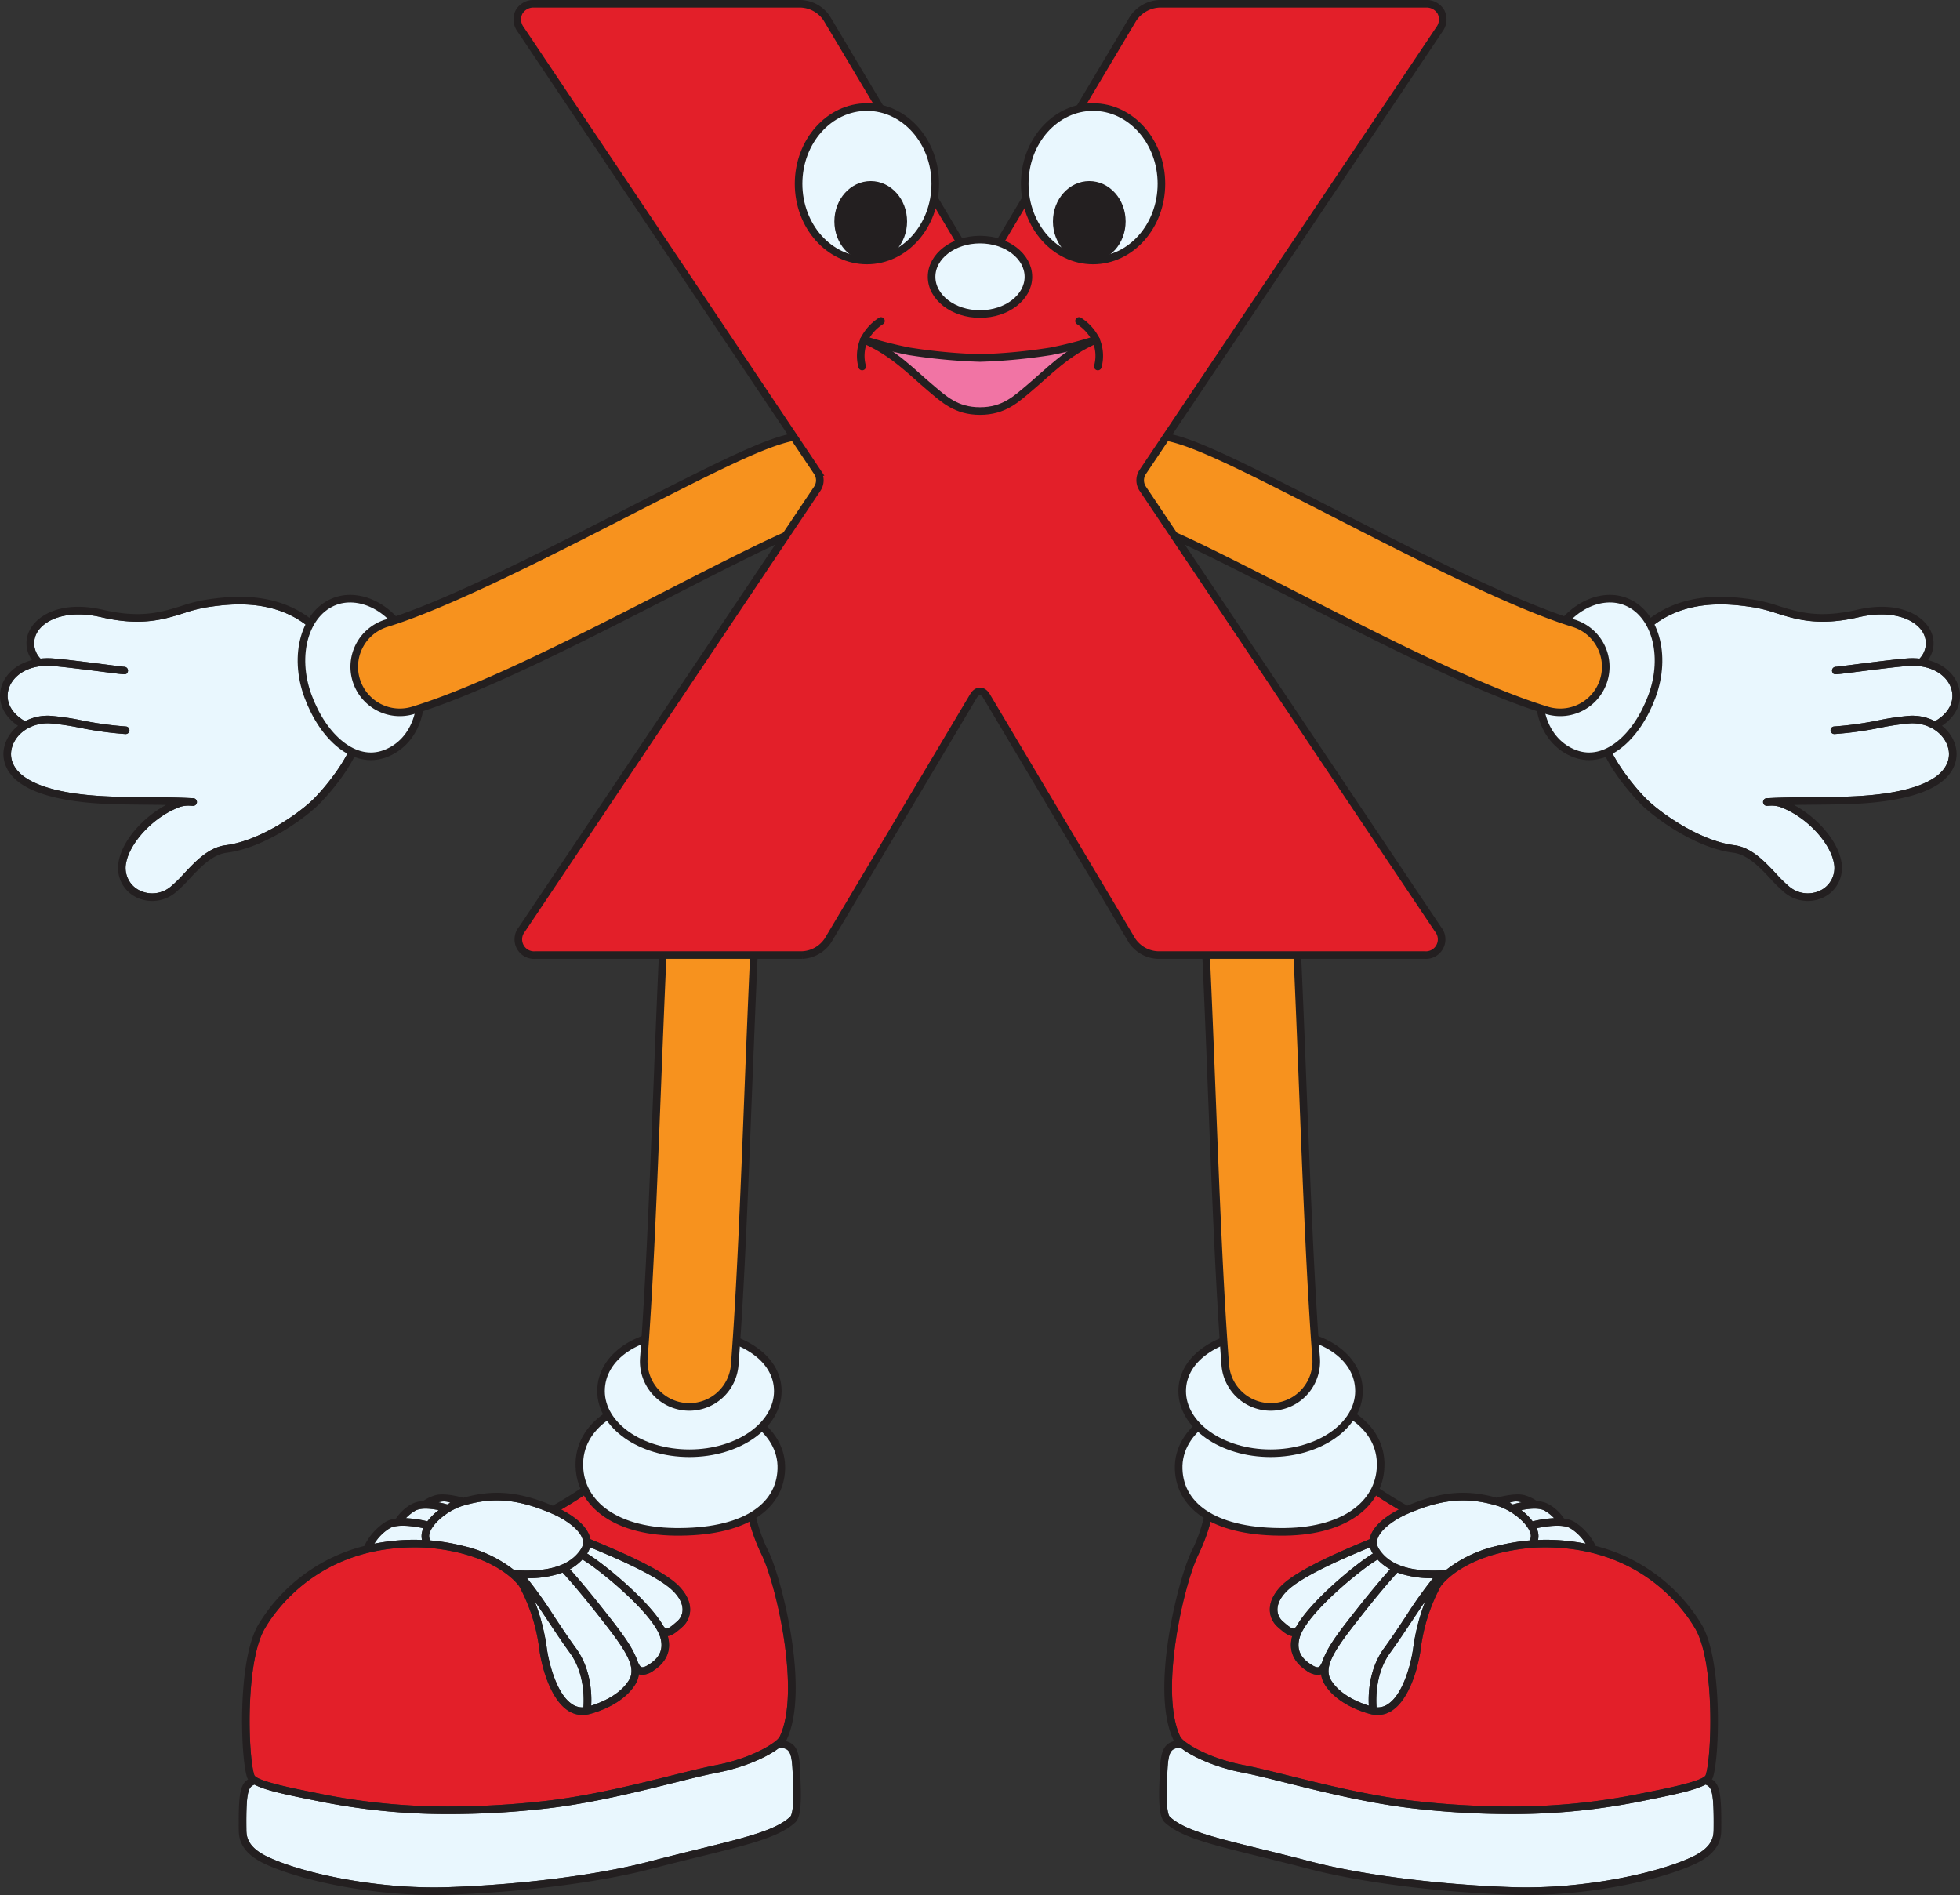 <svg xmlns="http://www.w3.org/2000/svg" viewBox="0 0 516.213 499.076"><rect x="0" y="0" width="516.213" height="499.076" fill="#333333" stroke="none"/><g id="Layer_2" data-name="Layer 2"><g id="x"><path d="M118.618,395.764q-.42.214-.837.454a23.4,23.4,0,0,0-2.293-.556A4.427,4.427,0,0,1,118.618,395.764Z" fill="#e9f7fe"/><path d="M111.5,402.473c-.082.193-.16.386-.222.581a4.633,4.633,0,0,0-.133,2.521c-.631-.02-1.265-.053-1.885-.053a54.356,54.356,0,0,0-10.681,1.032,12.3,12.3,0,0,1,4.1-4.1C104.7,401.312,109.11,401.947,111.5,402.473Z" fill="#e9f7fe"/><path d="M115.529,397.717a15.346,15.346,0,0,0-2.97,2.949,30,30,0,0,0-5.664-.836,10.826,10.826,0,0,1,2.474-1.964C110.832,397.019,113.553,397.309,115.529,397.717Z" fill="#e9f7fe"/><path d="M138.8,415.632a26.477,26.477,0,0,0,9.376-1.474c.933,1,4.137,4.544,9.552,11.438,6.553,8.339,10.151,13.235,7.93,16.887-2.418,3.981-7.528,5.971-9.958,6.724.167-2.94.017-9.64-4.041-15.17-1.763-2.4-3.756-5.4-5.684-8.3A110.764,110.764,0,0,0,138.8,415.632Z" fill="#e9f7fe"/><path d="M144.309,426.846c1.94,2.917,3.946,5.933,5.736,8.375,3.94,5.368,3.787,12.2,3.612,14.437a4.908,4.908,0,0,1-3.208-.992c-3.83-2.743-5.835-10.392-6.417-14.479a54.735,54.735,0,0,0-3.222-12.538C141.972,423.331,143.19,425.163,144.309,426.846Z" fill="#e9f7fe"/><path d="M171.027,438.3c-.935.623-1.669.891-2.077.751-.539-.185-.969-1.285-1.321-2.338a.954.954,0,0,0-.108-.19c-1.4-3.475-4.51-7.443-8.222-12.167-4.837-6.158-7.885-9.622-9.212-11.079a12.681,12.681,0,0,0,3.3-2.55c4,2.257,18.728,14.148,20.54,20.565C174.993,435.084,172.938,437.03,171.027,438.3Z" fill="#e9f7fe"/><path d="M154.623,409.141c.024-.037.052-.072.076-.11a5.559,5.559,0,0,0,.692-1.535l.714.3c4.6,1.923,15.373,6.428,20.141,10.3,2.235,1.814,3.486,3.85,3.522,5.734a4.081,4.081,0,0,1-1.467,3.214l-.136.12c-.96.844-2.061,1.781-2.667,1.744-.068-.007-.276-.026-.593-.431a.954.954,0,0,0-.084-.073C170.9,421.447,158.787,411.639,154.623,409.141Z" fill="#e9f7fe"/><path d="M69.7,428.971c2.908-5.032,14.352-21.449,39.557-21.449,1.055,0,2.135.031,3.211.09,18.344,1.511,24.159,9.982,24.216,10.067a.778.778,0,0,0,.059.068,46.894,46.894,0,0,1,5.307,16.722c.777,5.467,3.139,12.891,7.232,15.823a6.943,6.943,0,0,0,4.107,1.373,7.314,7.314,0,0,0,1.361-.13l.017,0h0l.012,0c.414-.089,8.922-1.981,12.584-8.007a6.368,6.368,0,0,0,.893-2.6c.015.006.027.015.043.02a2.724,2.724,0,0,0,.893.147,5.494,5.494,0,0,0,2.941-1.126c3.486-2.321,4.738-5.381,3.74-9.09,1.253-.152,2.4-1.151,3.61-2.214l.134-.118a6.1,6.1,0,0,0,2.147-4.755c-.047-2.482-1.561-5.057-4.261-7.249-4.991-4.053-15.95-8.635-20.63-10.592-.555-.232-1.023-.427-1.392-.585a5.4,5.4,0,0,0-.153-.653c-1.032-3.4-5.209-5.958-7.527-7.149,2.161-1.253,4.339-2.606,6.537-4.088a1.146,1.146,0,0,1,.608-.124c1.312,0,3.685.933,6.433,2.013a68.861,68.861,0,0,0,14.319,4.353l.619.1a80.183,80.183,0,0,0,12.765,1.307,27.006,27.006,0,0,0,8.106-1.06,48.215,48.215,0,0,0,3.454,9.457c4.057,8.593,10.2,36.27,4.732,47.814-.768,1.621-7.414,5.758-16.859,7.557-3,.571-6.935,1.551-11.494,2.686-9.751,2.429-21.887,5.45-33.717,6.765a224.148,224.148,0,0,1-24.628,1.423,168.855,168.855,0,0,1-34.772-3.436l-2.024-.409c-5.036-1.013-14.409-2.9-14.912-4.442C65.346,462.5,64.55,437.888,69.7,428.971Z" fill="#e31f29"/><path d="M145.687,398.762c3.309,1.457,6.974,4.034,7.731,6.53a3.051,3.051,0,0,1-.4,2.661c-2.8,4.375-8.562,6.186-17.615,5.556a33.925,33.925,0,0,0-13.346-6.353,56.088,56.088,0,0,0-8.711-1.47c-.01-.017-.021-.033-.03-.05a2.362,2.362,0,0,1-.13-1.975c.849-2.661,4.966-5.991,8.811-7.127,7.278-2.15,13.433-1.817,21.294,1.24.771.3,1.553.617,2.36.97Z" fill="#e9f7fe"/><path d="M67.018,470c2.595,1.407,7.576,2.5,14.471,3.885l2.019.407a170.8,170.8,0,0,0,35.171,3.477,226.2,226.2,0,0,0,24.849-1.435c11.962-1.329,24.17-4.369,33.979-6.811,4.53-1.129,8.442-2.1,11.386-2.664,7.037-1.34,13.261-4.127,16.37-6.57,2.548.162,3.318.743,3.51,6.859.013.4.031.855.05,1.336.106,2.7.355,9.023-.739,10.023-3.841,3.512-11.43,5.377-24.006,8.468-3.884.955-8.288,2.037-13.2,3.32-13.453,3.517-33.8,6.1-53.1,6.729-18.5.588-38.193-3.676-47.3-8.016-5.545-2.641-5.572-5.558-5.588-7.3C64.78,471.607,65.437,470.648,67.018,470Z" fill="#e9f7fe"/><path d="M62.879,481.655c.019,1.985.056,5.976,6.73,9.155,8.728,4.157,26.881,8.266,44.614,8.266q1.814,0,3.616-.058c19.442-.638,39.958-3.241,53.545-6.791,4.9-1.281,9.293-2.361,13.172-3.314,12.884-3.167,20.661-5.078,24.878-8.934,1.645-1.5,1.6-6.133,1.388-11.577-.02-.476-.038-.922-.05-1.322-.169-5.376-.814-7.765-3.8-8.535a3.356,3.356,0,0,0,.214-.356c6.131-12.939-1.113-41.864-4.731-49.523a40.349,40.349,0,0,1-3.519-10.079,1,1,0,0,0-1.369-.784,22.849,22.849,0,0,1-8.48,1.32,78.759,78.759,0,0,1-12.441-1.279l-.62-.1a67.133,67.133,0,0,1-13.91-4.239c-3.058-1.2-5.474-2.152-7.165-2.152a3.041,3.041,0,0,0-1.726.465q-3.872,2.611-7.656,4.726c-8.877-3.739-15.631-4.324-23.635-2.064a.92.92,0,0,0-.177-.09c-.478-.134-4.731-1.284-7.084-.6a11.3,11.3,0,0,0-3.281,1.556,6.9,6.9,0,0,0-3.024.792,11.711,11.711,0,0,0-4.039,3.736c-.01.018-.01.039-.019.057a7.286,7.286,0,0,0-2.614.783,15.343,15.343,0,0,0-5.744,6.431,45.639,45.639,0,0,0-27.98,20.828c-5.5,9.526-4.641,34.791-2.9,40.127a2.186,2.186,0,0,0,.267.525C63.294,469.9,62.787,472.373,62.879,481.655Zm48.62-79.182c-.082.193-.16.386-.222.581a4.633,4.633,0,0,0-.133,2.521c-.631-.02-1.265-.053-1.885-.053a54.356,54.356,0,0,0-10.681,1.032,12.3,12.3,0,0,1,4.1-4.1C104.7,401.312,109.11,401.947,111.5,402.473Zm4.03-4.756a15.346,15.346,0,0,0-2.97,2.949,30,30,0,0,0-5.664-.836,10.826,10.826,0,0,1,2.474-1.964C110.832,397.019,113.553,397.309,115.529,397.717Zm3.089-1.953q-.42.214-.837.454a23.4,23.4,0,0,0-2.293-.556A4.427,4.427,0,0,1,118.618,395.764Zm27.069,3c3.309,1.457,6.974,4.034,7.731,6.53a3.051,3.051,0,0,1-.4,2.661c-2.8,4.375-8.562,6.186-17.615,5.556a33.925,33.925,0,0,0-13.346-6.353,56.088,56.088,0,0,0-8.711-1.47c-.01-.017-.021-.033-.03-.05a2.362,2.362,0,0,1-.13-1.975c.849-2.661,4.966-5.991,8.811-7.127,7.278-2.15,13.433-1.817,21.294,1.24.771.3,1.553.617,2.36.97Zm-6.888,16.87a26.477,26.477,0,0,0,9.376-1.474c.933,1,4.137,4.544,9.552,11.438,6.553,8.339,10.151,13.235,7.93,16.887-2.418,3.981-7.528,5.971-9.958,6.724.167-2.94.017-9.64-4.041-15.17-1.763-2.4-3.756-5.4-5.684-8.3A110.764,110.764,0,0,0,138.8,415.632Zm5.51,11.214c1.94,2.917,3.946,5.933,5.736,8.375,3.94,5.368,3.787,12.2,3.612,14.437a4.908,4.908,0,0,1-3.208-.992c-3.83-2.743-5.835-10.392-6.417-14.479a54.735,54.735,0,0,0-3.222-12.538C141.972,423.331,143.19,425.163,144.309,426.846ZM171.027,438.3c-.935.623-1.669.891-2.077.751-.539-.185-.969-1.285-1.321-2.338a.954.954,0,0,0-.108-.19c-1.4-3.475-4.51-7.443-8.222-12.167-4.837-6.158-7.885-9.622-9.212-11.079a12.681,12.681,0,0,0,3.3-2.55c4,2.257,18.728,14.148,20.54,20.565C174.993,435.084,172.938,437.03,171.027,438.3Zm-16.4-29.162c.024-.037.052-.072.076-.11a5.559,5.559,0,0,0,.692-1.535l.714.3c4.6,1.923,15.373,6.428,20.141,10.3,2.235,1.814,3.486,3.85,3.522,5.734a4.081,4.081,0,0,1-1.467,3.214l-.136.12c-.96.844-2.061,1.781-2.667,1.744-.068-.007-.276-.026-.593-.431a.954.954,0,0,0-.084-.073C170.9,421.447,158.787,411.639,154.623,409.141Zm50.754,48.193a3.883,3.883,0,0,1-.99,1.107,1,1,0,0,0-.172.14c-2.4,1.946-8.151,4.873-15.7,6.31-3,.571-6.935,1.551-11.494,2.686-9.751,2.429-21.887,5.45-33.717,6.765a224.148,224.148,0,0,1-24.628,1.423,168.855,168.855,0,0,1-34.772-3.436l-2.024-.409c-5.036-1.013-14.409-2.9-14.912-4.442-1.625-4.983-2.421-29.59,2.731-38.507,2.908-5.032,14.352-21.449,39.557-21.449,1.055,0,2.135.031,3.211.09,18.344,1.511,24.159,9.982,24.216,10.067a.778.778,0,0,0,.059.068,46.894,46.894,0,0,1,5.307,16.722c.777,5.467,3.139,12.891,7.232,15.823a6.943,6.943,0,0,0,4.107,1.373,7.314,7.314,0,0,0,1.361-.13l.017,0h0l.012,0c.414-.089,8.922-1.981,12.584-8.007a6.368,6.368,0,0,0,.893-2.6c.015.006.027.015.043.02a2.724,2.724,0,0,0,.893.147,5.494,5.494,0,0,0,2.941-1.126c3.486-2.321,4.738-5.381,3.74-9.09,1.253-.152,2.4-1.151,3.61-2.214l.134-.118a6.1,6.1,0,0,0,2.147-4.755c-.047-2.482-1.561-5.057-4.261-7.249-4.991-4.053-15.95-8.635-20.63-10.592-.555-.232-1.023-.427-1.392-.585a5.4,5.4,0,0,0-.153-.653c-1.032-3.4-5.209-5.958-7.527-7.149,2.161-1.253,4.339-2.606,6.537-4.088a1.146,1.146,0,0,1,.608-.124c1.312,0,3.685.933,6.433,2.013a68.861,68.861,0,0,0,14.319,4.353l.619.1a80.183,80.183,0,0,0,12.765,1.307,27.006,27.006,0,0,0,8.106-1.06,48.215,48.215,0,0,0,3.454,9.457C204.7,418.113,210.846,445.79,205.377,457.334ZM67.018,470c2.595,1.407,7.576,2.5,14.471,3.885l2.019.407a170.8,170.8,0,0,0,35.171,3.477,226.2,226.2,0,0,0,24.849-1.435c11.962-1.329,24.17-4.369,33.979-6.811,4.53-1.129,8.442-2.1,11.386-2.664,7.037-1.34,13.261-4.127,16.37-6.57,2.548.162,3.318.743,3.51,6.859.013.4.031.855.05,1.336.106,2.7.355,9.023-.739,10.023-3.841,3.512-11.43,5.377-24.006,8.468-3.884.955-8.288,2.037-13.2,3.32-13.453,3.517-33.8,6.1-53.1,6.729-18.5.588-38.193-3.676-47.3-8.016-5.545-2.641-5.572-5.558-5.588-7.3C64.78,471.607,65.437,470.648,67.018,470Z" fill="#231f20"/><path d="M205.781,386.89c-.344,10.325-10.277,16.777-28.1,16.529-16.318-.229-25.433-7.97-25.089-18.3s11.627-17.656,27.508-16.792C194.772,369.129,206.124,376.564,205.781,386.89Z" fill="#e9f7fe" stroke="#231f20" stroke-linecap="round" stroke-linejoin="round" stroke-width="2"/><path d="M204.855,366.359c0,9.041-10.425,16.372-23.284,16.372S158.29,375.4,158.29,366.359s9.653-15.782,23.566-15.488C194.712,351.144,204.855,357.317,204.855,366.359Z" fill="#e9f7fe" stroke="#231f20" stroke-linecap="round" stroke-linejoin="round" stroke-width="2"/><path d="M181.555,370.535a12,12,0,0,0,11.952-11.081c1.523-19.79,2.546-45.961,3.536-71.269.977-24.964,1.987-50.778,3.465-70.242a12,12,0,0,0-23.932-1.818c-1.511,19.9-2.53,45.941-3.514,71.121-.982,25.087-2,51.028-3.485,70.368A12,12,0,0,0,180.622,370.5C180.935,370.522,181.246,370.535,181.555,370.535Z" fill="#f7921e" stroke="#231f20" stroke-miterlimit="10" stroke-width="2"/><path d="M397.6,395.764q.42.214.838.454a23.28,23.28,0,0,1,2.292-.556A4.427,4.427,0,0,0,397.6,395.764Z" fill="#e9f7fe"/><path d="M404.714,402.473c.082.193.161.386.223.581a4.652,4.652,0,0,1,.133,2.521c.63-.02,1.265-.053,1.884-.053a54.348,54.348,0,0,1,10.681,1.032,12.3,12.3,0,0,0-4.1-4.1C411.511,401.312,407.1,401.947,404.714,402.473Z" fill="#e9f7fe"/><path d="M400.684,397.717a15.318,15.318,0,0,1,2.97,2.949,30.016,30.016,0,0,1,5.664-.836,10.8,10.8,0,0,0-2.474-1.964C405.381,397.019,402.66,397.309,400.684,397.717Z" fill="#e9f7fe"/><path d="M377.414,415.632a26.471,26.471,0,0,1-9.375-1.474c-.934,1-4.137,4.544-9.553,11.438-6.552,8.339-10.151,13.235-7.93,16.887,2.419,3.981,7.528,5.971,9.959,6.724-.168-2.94-.018-9.64,4.04-15.17,1.764-2.4,3.757-5.4,5.684-8.3A110.965,110.965,0,0,1,377.414,415.632Z" fill="#e9f7fe"/><path d="M371.9,426.846c-1.94,2.917-3.946,5.933-5.736,8.375-3.939,5.368-3.787,12.2-3.611,14.437a4.9,4.9,0,0,0,3.207-.992c3.83-2.743,5.836-10.392,6.417-14.479a54.787,54.787,0,0,1,3.222-12.538C374.241,423.331,373.024,425.163,371.9,426.846Z" fill="#e9f7fe"/><path d="M345.187,438.3c.934.623,1.669.891,2.076.751.539-.185.97-1.285,1.321-2.338a.911.911,0,0,1,.109-.19c1.4-3.475,4.509-7.443,8.221-12.167,4.838-6.158,7.886-9.622,9.212-11.079a12.7,12.7,0,0,1-3.3-2.55c-3.995,2.257-18.728,14.148-20.54,20.565C341.22,435.084,343.276,437.03,345.187,438.3Z" fill="#e9f7fe"/><path d="M361.59,409.141c-.024-.037-.052-.072-.076-.11a5.588,5.588,0,0,1-.692-1.535l-.713.3c-4.6,1.923-15.373,6.428-20.142,10.3-2.234,1.814-3.485,3.85-3.522,5.734a4.081,4.081,0,0,0,1.467,3.214l.136.12c.96.844,2.062,1.781,2.667,1.744.068-.007.276-.026.594-.431a.733.733,0,0,1,.084-.073C345.31,421.447,357.426,411.639,361.59,409.141Z" fill="#e9f7fe"/><path d="M446.511,428.971c-2.907-5.032-14.352-21.449-39.557-21.449-1.055,0-2.135.031-3.21.09-18.345,1.511-24.16,9.982-24.216,10.067-.018.026-.041.045-.06.068a46.915,46.915,0,0,0-5.307,16.722c-.777,5.467-3.138,12.891-7.232,15.823a6.938,6.938,0,0,1-4.107,1.373,7.314,7.314,0,0,1-1.361-.13l-.016,0h0l-.013,0c-.413-.089-8.922-1.981-12.584-8.007a6.367,6.367,0,0,1-.892-2.6c-.016.006-.028.015-.044.02a2.722,2.722,0,0,1-.892.147,5.494,5.494,0,0,1-2.942-1.126c-3.486-2.321-4.738-5.381-3.74-9.09-1.252-.152-2.4-1.151-3.609-2.214l-.135-.118a6.1,6.1,0,0,1-2.147-4.755c.047-2.482,1.561-5.057,4.261-7.249,4.991-4.053,15.95-8.635,20.63-10.592.555-.232,1.023-.427,1.393-.585a5.592,5.592,0,0,1,.152-.653c1.032-3.4,5.209-5.958,7.527-7.149-2.161-1.253-4.339-2.606-6.537-4.088a1.145,1.145,0,0,0-.607-.124c-1.313,0-3.686.933-6.434,2.013a68.861,68.861,0,0,1-14.319,4.353l-.618.1a80.21,80.21,0,0,1-12.766,1.307,27,27,0,0,1-8.1-1.06,48.284,48.284,0,0,1-3.454,9.457c-4.058,8.593-10.2,36.27-4.733,47.814.769,1.621,7.414,5.758,16.859,7.557,3,.571,6.935,1.551,11.5,2.686,9.751,2.429,21.886,5.45,33.716,6.765a224.176,224.176,0,0,0,24.628,1.423,168.867,168.867,0,0,0,34.773-3.436l2.023-.409c5.036-1.013,14.409-2.9,14.912-4.442C450.867,462.5,451.663,437.888,446.511,428.971Z" fill="#e31f29"/><path d="M370.527,398.762c-3.309,1.457-6.974,4.034-7.732,6.53a3.057,3.057,0,0,0,.4,2.661c2.8,4.375,8.562,6.186,17.616,5.556a33.91,33.91,0,0,1,13.346-6.353,56.046,56.046,0,0,1,8.711-1.47c.01-.017.02-.033.029-.05a2.358,2.358,0,0,0,.13-1.975c-.848-2.661-4.965-5.991-8.811-7.127-7.277-2.15-13.433-1.817-21.294,1.24-.771.3-1.553.617-2.359.97Z" fill="#e9f7fe"/><path d="M449.2,470c-2.595,1.407-7.576,2.5-14.47,3.885l-2.02.407a170.8,170.8,0,0,1-35.171,3.477,226.171,226.171,0,0,1-24.848-1.435c-11.963-1.329-24.17-4.369-33.98-6.811-4.53-1.129-8.442-2.1-11.386-2.664-7.036-1.34-13.261-4.127-16.37-6.57-2.547.162-3.318.743-3.509,6.859-.014.4-.032.855-.05,1.336-.107,2.7-.356,9.023.738,10.023,3.841,3.512,11.431,5.377,24.006,8.468,3.885.955,8.288,2.037,13.2,3.32,13.453,3.517,33.8,6.1,53.106,6.729,18.5.588,38.192-3.676,47.3-8.016,5.545-2.641,5.573-5.558,5.588-7.3C451.433,471.607,450.777,470.648,449.2,470Z" fill="#e9f7fe"/><path d="M450.877,468.623a2.155,2.155,0,0,0,.268-.525c1.739-5.336,2.6-30.6-2.9-40.127a45.639,45.639,0,0,0-27.98-20.828,15.346,15.346,0,0,0-5.743-6.431,7.292,7.292,0,0,0-2.614-.783c-.01-.018-.009-.039-.02-.057a11.7,11.7,0,0,0-4.039-3.736,6.9,6.9,0,0,0-3.024-.792,11.3,11.3,0,0,0-3.281-1.556c-2.352-.685-6.6.465-7.084.6a.95.95,0,0,0-.177.09c-8-2.26-14.758-1.675-23.634,2.064q-3.786-2.123-7.657-4.726a3.04,3.04,0,0,0-1.725-.465c-1.692,0-4.108.95-7.165,2.152a67.171,67.171,0,0,1-13.91,4.239l-.62.1a78.787,78.787,0,0,1-12.442,1.279,22.843,22.843,0,0,1-8.479-1.32,1,1,0,0,0-1.37.784,40.3,40.3,0,0,1-3.519,10.079c-3.617,7.659-10.861,36.584-4.731,49.523a3.371,3.371,0,0,0,.215.356c-2.989.77-3.634,3.159-3.8,8.535-.013.4-.031.846-.05,1.322-.214,5.444-.258,10.073,1.387,11.577,4.217,3.856,12,5.767,24.878,8.934,3.879.953,8.275,2.033,13.172,3.314,13.587,3.55,34.1,6.153,53.545,6.791q1.8.06,3.616.058c17.734,0,35.886-4.109,44.615-8.266,6.673-3.179,6.711-7.17,6.729-9.155C453.426,472.373,452.919,469.9,450.877,468.623Zm-37.338-66.168a12.3,12.3,0,0,1,4.1,4.1,54.348,54.348,0,0,0-10.681-1.032c-.619,0-1.254.033-1.884.053a4.652,4.652,0,0,0-.133-2.521c-.062-.195-.141-.388-.223-.581C407.1,401.947,411.511,401.312,413.539,402.455Zm-6.695-4.589a10.8,10.8,0,0,1,2.474,1.964,30.016,30.016,0,0,0-5.664.836,15.318,15.318,0,0,0-2.97-2.949C402.66,397.309,405.381,397.019,406.844,397.866Zm-6.119-2.2a23.28,23.28,0,0,0-2.292.556q-.418-.24-.838-.454A4.427,4.427,0,0,1,400.725,395.662Zm-30.158,3.082c.806-.353,1.588-.67,2.359-.97,7.861-3.057,14.017-3.39,21.294-1.24,3.846,1.136,7.963,4.466,8.811,7.127a2.358,2.358,0,0,1-.13,1.975c-.009.017-.019.033-.029.05a56.046,56.046,0,0,0-8.711,1.47,33.91,33.91,0,0,0-13.346,6.353c-9.054.63-14.819-1.181-17.616-5.556a3.057,3.057,0,0,1-.4-2.661c.758-2.5,4.423-5.073,7.732-6.53Zm-.328,26.993c-1.927,2.9-3.92,5.9-5.684,8.3-4.058,5.53-4.208,12.23-4.04,15.17-2.431-.753-7.54-2.743-9.959-6.724-2.221-3.652,1.378-8.548,7.93-16.887,5.416-6.894,8.619-10.433,9.553-11.438a26.471,26.471,0,0,0,9.375,1.474A110.965,110.965,0,0,0,370.239,425.737Zm5.164-4.088a54.787,54.787,0,0,0-3.222,12.538c-.581,4.087-2.587,11.736-6.417,14.479a4.9,4.9,0,0,1-3.207.992c-.176-2.239-.328-9.069,3.611-14.437,1.79-2.442,3.8-5.458,5.736-8.375C373.024,425.163,374.241,423.331,375.4,421.649ZM342.288,431.3c1.812-6.417,16.545-18.308,20.54-20.565a12.7,12.7,0,0,0,3.3,2.55c-1.326,1.457-4.374,4.921-9.212,11.079-3.712,4.724-6.821,8.692-8.221,12.167a.911.911,0,0,0-.109.19c-.351,1.053-.782,2.153-1.321,2.338-.407.14-1.142-.128-2.076-.751C343.276,437.03,341.22,435.084,342.288,431.3Zm-.9-2.893a.733.733,0,0,0-.084.073c-.318.4-.526.424-.594.431-.6.037-1.707-.9-2.667-1.744l-.136-.12a4.081,4.081,0,0,1-1.467-3.214c.037-1.884,1.288-3.92,3.522-5.734,4.769-3.871,15.541-8.376,20.142-10.3l.713-.3a5.588,5.588,0,0,0,.692,1.535c.024.038.052.073.076.11C357.426,411.639,345.31,421.447,341.393,428.4ZM315.569,409.52a48.284,48.284,0,0,0,3.454-9.457,27,27,0,0,0,8.1,1.06,80.21,80.21,0,0,0,12.766-1.307l.618-.1a68.861,68.861,0,0,0,14.319-4.353c2.748-1.08,5.121-2.013,6.434-2.013a1.145,1.145,0,0,1,.607.124c2.2,1.482,4.376,2.835,6.537,4.088-2.318,1.191-6.5,3.749-7.527,7.149a5.592,5.592,0,0,0-.152.653c-.37.158-.838.353-1.393.585-4.68,1.957-15.639,6.539-20.63,10.592-2.7,2.192-4.214,4.767-4.261,7.249a6.1,6.1,0,0,0,2.147,4.755l.135.118c1.206,1.063,2.357,2.062,3.609,2.214-1,3.709.254,6.769,3.74,9.09a5.494,5.494,0,0,0,2.942,1.126,2.722,2.722,0,0,0,.892-.147c.016-.005.028-.014.044-.02a6.367,6.367,0,0,0,.892,2.6c3.662,6.026,12.171,7.918,12.584,8.007l.013,0h0l.016,0a7.314,7.314,0,0,0,1.361.13,6.938,6.938,0,0,0,4.107-1.373c4.094-2.932,6.455-10.356,7.232-15.823a46.915,46.915,0,0,1,5.307-16.722c.019-.023.042-.042.06-.068.056-.085,5.871-8.556,24.216-10.067,1.075-.059,2.155-.09,3.21-.09,25.2,0,36.65,16.417,39.557,21.449,5.152,8.917,4.356,33.524,2.731,38.507-.5,1.543-9.876,3.429-14.912,4.442l-2.023.409a168.867,168.867,0,0,1-34.773,3.436,224.176,224.176,0,0,1-24.628-1.423c-11.83-1.315-23.965-4.336-33.716-6.765-4.56-1.135-8.5-2.115-11.5-2.686-7.545-1.437-13.294-4.364-15.7-6.31a.966.966,0,0,0-.172-.14,3.9,3.9,0,0,1-.99-1.107C305.367,445.79,311.511,418.113,315.569,409.52ZM451.333,481.7c-.015,1.743-.043,4.66-5.588,7.3-9.112,4.34-28.8,8.6-47.3,8.016-19.3-.634-39.653-3.212-53.106-6.729-4.912-1.283-9.315-2.365-13.2-3.32-12.575-3.091-20.165-4.956-24.006-8.468-1.094-1-.845-7.322-.738-10.023.018-.481.036-.931.05-1.336.191-6.116.962-6.7,3.509-6.859,3.109,2.443,9.334,5.23,16.37,6.57,2.944.561,6.856,1.535,11.386,2.664,9.81,2.442,22.017,5.482,33.98,6.811a226.171,226.171,0,0,0,24.848,1.435,170.8,170.8,0,0,0,35.171-3.477l2.02-.407c6.894-1.387,11.875-2.478,14.47-3.885C450.777,470.648,451.433,471.607,451.333,481.7Z" fill="#231f20"/><path d="M310.433,386.89c.343,10.325,10.276,16.777,28.1,16.529,16.318-.229,25.433-7.97,25.09-18.3S352,367.467,336.115,368.331C321.442,369.129,310.089,376.564,310.433,386.89Z" fill="#e9f7fe" stroke="#231f20" stroke-linecap="round" stroke-linejoin="round" stroke-width="2"/><path d="M311.359,366.359c0,9.041,10.424,16.372,23.283,16.372s23.282-7.331,23.282-16.372-9.654-15.782-23.567-15.488C321.5,351.144,311.359,357.317,311.359,366.359Z" fill="#e9f7fe" stroke="#231f20" stroke-linecap="round" stroke-linejoin="round" stroke-width="2"/><path d="M334.658,370.535a12,12,0,0,1-11.952-11.081c-1.522-19.79-2.546-45.961-3.536-71.269-.976-24.964-1.986-50.778-3.465-70.242a12,12,0,0,1,23.932-1.818c1.512,19.9,2.53,45.941,3.515,71.121.981,25.087,2,51.028,3.484,70.368A12,12,0,0,1,335.591,370.5C335.278,370.522,334.967,370.535,334.658,370.535Z" fill="#f7921e" stroke="#231f20" stroke-miterlimit="10" stroke-width="2"/><path d="M26.735,162.561c10.482,2.426,16.421.569,21.661-1.069a39.562,39.562,0,0,1,6.237-1.588c6.084-.877,20.314-2.931,30.079,8.577a44.276,44.276,0,0,1,3.993,10.636c.745,3.449,3.848,10.3,3.98,10.59a1.031,1.031,0,0,0,.088.155c2.928,4.236-4.467,14.635-9.817,20.195-3.654,3.8-14.292,11.373-23.478,12.536-4.527.573-7.945,4.216-10.962,7.43a36.714,36.714,0,0,1-3.569,3.5,7.569,7.569,0,0,1-8.712.7,6.6,6.6,0,0,1-2.962-7.211c.941-4.749,6.594-11.64,14.084-14.491a7.49,7.49,0,0,1,2.726-.329c.243.013.492.024.726.037a1,1,0,1,0,.117-2c-.193-.011-.4-.02-.6-.03-.006,0-.011,0-.017,0-.09,0-.2-.01-.325-.013-3.493-.172-7.749-.218-12.243-.266-1.85-.018-3.754-.038-5.681-.067-12.307-.188-20.9-1.936-25.55-5.2-3.079-2.16-4.263-5.127-3.248-8.138,1.251-3.712,5.267-6.183,9.768-6.01a65.967,65.967,0,0,1,8.055,1.174,92.9,92.9,0,0,0,11.964,1.651,1,1,0,0,0,.09-2,91.169,91.169,0,0,1-11.694-1.62,66.926,66.926,0,0,0-8.339-1.2A12.949,12.949,0,0,0,6.6,189.95l0,0c-3.689-2.123-5.3-5.32-4.3-8.547,1.031-3.343,5-6.494,11.529-6,3.219.245,9.918,1.1,14.35,1.668,5,.64,5,.64,5.368.1a1,1,0,0,0-.256-1.377l-.017-.011a.989.989,0,0,0-.592-.17c-.37-.028-2.256-.27-4.249-.524-4.453-.57-11.183-1.43-14.452-1.679a18.345,18.345,0,0,0-3.315.045,5.735,5.735,0,0,1-.921-6.83C11.734,163.106,17.767,160.485,26.735,162.561Z" fill="#e9f7fe"/><path d="M27.186,160.612c9.953,2.3,15.372.61,20.613-1.029a41.228,41.228,0,0,1,6.548-1.658c6.428-.928,21.488-3.093,31.958,9.343a1,1,0,1,1-1.529,1.289c-9.767-11.6-24.045-9.532-30.143-8.653a39.562,39.562,0,0,0-6.237,1.588c-5.24,1.638-11.179,3.5-21.661,1.069-8.968-2.076-15,.545-17,4.063a5.735,5.735,0,0,0,.921,6.83,18.345,18.345,0,0,1,3.315-.045c3.269.249,10,1.109,14.452,1.679,1.993.254,3.879.5,4.249.524a.989.989,0,0,1,.592.17l.017.011a1,1,0,0,1,.256,1.377c-.365.541-.365.541-5.368-.1-4.432-.567-11.131-1.423-14.35-1.668-6.533-.5-10.5,2.653-11.529,6-1,3.227.615,6.424,4.3,8.547l0,0a12.949,12.949,0,0,1,6.512-1.442,66.926,66.926,0,0,1,8.339,1.2,91.169,91.169,0,0,0,11.694,1.62,1,1,0,0,1-.09,2,92.9,92.9,0,0,1-11.964-1.651,65.967,65.967,0,0,0-8.055-1.174c-4.5-.173-8.517,2.3-9.768,6.01-1.015,3.011.169,5.978,3.248,8.138,4.647,3.261,13.243,5.009,25.55,5.2,1.927.029,3.831.049,5.681.067,4.494.048,8.75.094,12.243.266.124,0,.235.008.325.013.006,0,.011,0,.017,0,.2.01.4.019.6.03a1,1,0,1,1-.117,2c-.234-.013-.483-.024-.726-.037a7.49,7.49,0,0,0-2.726.329c-7.49,2.851-13.143,9.742-14.084,14.491a6.6,6.6,0,0,0,2.962,7.211,7.569,7.569,0,0,0,8.712-.7,36.714,36.714,0,0,0,3.569-3.5c3.017-3.214,6.435-6.857,10.962-7.43,9.186-1.163,19.824-8.738,23.478-12.536,5.35-5.56,12.745-15.959,9.817-20.195a1,1,0,0,1,1.645-1.137c3.908,5.652-4.46,16.94-10.02,22.719-3.437,3.571-14.419,11.835-24.669,13.133-3.812.482-6.969,3.847-9.755,6.814a37.777,37.777,0,0,1-3.783,3.692,9.548,9.548,0,0,1-11,.847c-.165-.1-.324-.205-.48-.314a8.65,8.65,0,0,1-3.4-8.994c1.055-5.325,6.254-11.3,12.424-14.627-1.92-.033-3.939-.055-6.012-.077-1.854-.019-3.761-.038-5.692-.068-12.714-.193-21.687-2.063-26.668-5.559-3.8-2.666-5.294-6.56-3.994-10.414a10.23,10.23,0,0,1,3.393-4.726c-.088-.059-.186-.113-.273-.174-3.7-2.6-5.274-6.4-4.113-10.167.923-2.991,3.674-5.854,8.049-6.966A7.488,7.488,0,0,1,8,165.636C10.189,161.777,16.532,158.146,27.186,160.612Z" fill="#231f20"/><path d="M101.377,198.514c-8.032,2.979-16.214-4.257-20.244-15.126s-.815-22.173,7.246-25.07c6.744-2.423,16.118,1.945,20.14,12.789C113.821,185.405,109.408,195.536,101.377,198.514Z" fill="#e9f7fe" stroke="#231f20" stroke-linecap="round" stroke-linejoin="round" stroke-width="2"/><path d="M98.4,185.425a11.979,11.979,0,0,0,10.412,1.657c18.049-5.524,44.359-19,67.574-30.881,14.44-7.394,32.412-16.6,36.854-17.483a12,12,0,0,0-4.166-23.636c-7.326,1.285-20,7.657-43.626,19.756-21.224,10.867-47.638,24.391-63.66,29.294A12,12,0,0,0,98.4,185.425Z" fill="#f7921e" stroke="#231f20" stroke-miterlimit="10" stroke-width="2"/><path d="M506.48,166.624a5.736,5.736,0,0,1-.92,6.83,18.348,18.348,0,0,0-3.315-.045c-3.27.249-10,1.109-14.453,1.679-1.993.254-3.879.5-4.249.524a.989.989,0,0,0-.592.17l-.017.011a1,1,0,0,0-.256,1.377c.365.541.365.541,5.368-.1,4.432-.567,11.132-1.423,14.35-1.668,6.533-.5,10.5,2.653,11.529,6,1,3.227-.615,6.424-4.3,8.547l0,0a12.947,12.947,0,0,0-6.512-1.442,66.926,66.926,0,0,0-8.339,1.2,91.169,91.169,0,0,1-11.694,1.62,1,1,0,0,0,.09,2,92.9,92.9,0,0,0,11.964-1.651,65.994,65.994,0,0,1,8.055-1.174c4.5-.173,8.517,2.3,9.768,6.01,1.015,3.011-.168,5.978-3.248,8.138-4.647,3.261-13.243,5.009-25.55,5.2-1.926.029-3.831.049-5.681.067-4.494.048-8.75.094-12.242.266-.124,0-.236.008-.325.013a.1.1,0,0,0-.018,0c-.2.01-.4.019-.6.03a1,1,0,1,0,.117,2c.234-.013.483-.024.726-.037a7.49,7.49,0,0,1,2.726.329c7.491,2.851,13.143,9.742,14.084,14.491a6.6,6.6,0,0,1-2.962,7.211,7.569,7.569,0,0,1-8.712-.7,36.827,36.827,0,0,1-3.569-3.5c-3.016-3.214-6.435-6.857-10.961-7.43-9.187-1.163-19.825-8.738-23.479-12.536-5.35-5.56-12.745-15.959-9.817-20.195a1.031,1.031,0,0,0,.088-.155c.132-.29,3.236-7.141,3.98-10.59a44.367,44.367,0,0,1,3.993-10.636c9.765-11.508,24-9.454,30.08-8.577a39.578,39.578,0,0,1,6.236,1.588c5.24,1.638,11.179,3.5,21.662,1.069C498.446,160.485,504.479,163.106,506.48,166.624Z" fill="#e9f7fe"/><path d="M489.027,160.612c-9.953,2.3-15.372.61-20.613-1.029a41.189,41.189,0,0,0-6.547-1.658c-6.429-.928-21.489-3.093-31.959,9.343a1,1,0,0,0,1.529,1.289c9.767-11.6,24.046-9.532,30.144-8.653a39.578,39.578,0,0,1,6.236,1.588c5.24,1.638,11.179,3.5,21.662,1.069,8.967-2.076,15,.545,17,4.063a5.736,5.736,0,0,1-.92,6.83,18.348,18.348,0,0,0-3.315-.045c-3.27.249-10,1.109-14.453,1.679-1.993.254-3.879.5-4.249.524a.989.989,0,0,0-.592.17l-.017.011a1,1,0,0,0-.256,1.377c.365.541.365.541,5.368-.1,4.432-.567,11.132-1.423,14.35-1.668,6.533-.5,10.5,2.653,11.529,6,1,3.227-.615,6.424-4.3,8.547l0,0a12.947,12.947,0,0,0-6.512-1.442,66.926,66.926,0,0,0-8.339,1.2,91.169,91.169,0,0,1-11.694,1.62,1,1,0,0,0,.09,2,92.9,92.9,0,0,0,11.964-1.651,65.994,65.994,0,0,1,8.055-1.174c4.5-.173,8.517,2.3,9.768,6.01,1.015,3.011-.168,5.978-3.248,8.138-4.647,3.261-13.243,5.009-25.55,5.2-1.926.029-3.831.049-5.681.067-4.494.048-8.75.094-12.242.266-.124,0-.236.008-.325.013a.1.1,0,0,0-.018,0c-.2.01-.4.019-.6.03a1,1,0,1,0,.117,2c.234-.013.483-.024.726-.037a7.49,7.49,0,0,1,2.726.329c7.491,2.851,13.143,9.742,14.084,14.491a6.6,6.6,0,0,1-2.962,7.211,7.569,7.569,0,0,1-8.712-.7,36.827,36.827,0,0,1-3.569-3.5c-3.016-3.214-6.435-6.857-10.961-7.43-9.187-1.163-19.825-8.738-23.479-12.536-5.35-5.56-12.745-15.959-9.817-20.195a1,1,0,1,0-1.645-1.137c-3.908,5.652,4.461,16.94,10.021,22.719,3.436,3.571,14.419,11.835,24.668,13.133,3.813.482,6.969,3.847,9.755,6.814a37.777,37.777,0,0,0,3.783,3.692,9.548,9.548,0,0,0,11,.847c.165-.1.324-.205.48-.314a8.652,8.652,0,0,0,3.4-8.994c-1.056-5.325-6.255-11.3-12.424-14.627,1.919-.033,3.938-.055,6.012-.077,1.853-.019,3.76-.038,5.691-.068,12.715-.193,21.687-2.063,26.668-5.559,3.8-2.666,5.294-6.56,4-10.414a10.232,10.232,0,0,0-3.394-4.726c.089-.059.187-.113.273-.174,3.7-2.6,5.274-6.4,4.113-10.167-.922-2.991-3.674-5.854-8.049-6.966a7.488,7.488,0,0,0,.43-8.208C506.024,161.777,499.681,158.146,489.027,160.612Z" fill="#231f20"/><path d="M414.836,198.514c8.032,2.979,16.214-4.257,20.244-15.126s.815-22.173-7.246-25.07c-6.744-2.423-16.118,1.945-20.139,12.789C402.392,185.405,406.806,195.536,414.836,198.514Z" fill="#e9f7fe" stroke="#231f20" stroke-linecap="round" stroke-linejoin="round" stroke-width="2"/><path d="M417.811,185.425a11.979,11.979,0,0,1-10.412,1.657c-18.05-5.524-44.36-19-67.575-30.881-14.44-7.394-32.412-16.6-36.853-17.483a12,12,0,0,1,4.165-23.636c7.326,1.285,20,7.657,43.626,19.756,21.224,10.867,47.638,24.391,63.66,29.294a12,12,0,0,1,3.389,21.293Z" fill="#f7921e" stroke="#231f20" stroke-miterlimit="10" stroke-width="2"/><path d="M300.969,128.7a3.961,3.961,0,0,1,0-4.41L379.088,7.749a4.369,4.369,0,0,0,.438-4.568A4.366,4.366,0,0,0,375.487,1h-70.2a8.869,8.869,0,0,0-6.854,3.895L259.808,69.728c-.936,1.57-2.467,1.57-3.4,0L217.783,4.891A8.6,8.6,0,0,0,210.932,1h-70.2a4.365,4.365,0,0,0-4.039,2.181,4.367,4.367,0,0,0,.437,4.568l78.122,116.544a3.961,3.961,0,0,1,0,4.41L137.442,244.775a4.152,4.152,0,0,0,3.6,6.749h70.2a8.59,8.59,0,0,0,6.853-3.894l38.308-64.356c.936-1.572,2.467-1.572,3.4,0l38.3,64.355a8.591,8.591,0,0,0,6.854,3.894h70.2a4.152,4.152,0,0,0,3.6-6.749Z" fill="#e31f29" stroke="#231f20" stroke-miterlimit="10" stroke-width="2"/><path d="M246.324,48.4c0,11.156-8.059,20.2-18,20.2s-18-9.043-18-20.2,8.058-20.2,18-20.2S246.324,37.244,246.324,48.4Z" fill="#e9f7fe" stroke="#231f20" stroke-width="2"/><path d="M237.9,58.316c0,5.314-3.839,9.622-8.575,9.622s-8.574-4.308-8.574-9.622,3.838-9.622,8.574-9.622S237.9,53,237.9,58.316Z" fill="#231f20" stroke="#231f20" stroke-width="2"/><path d="M269.89,48.4c0,11.156,8.058,20.2,18,20.2s18-9.043,18-20.2-8.059-20.2-18-20.2S269.89,37.244,269.89,48.4Z" fill="#e9f7fe" stroke="#231f20" stroke-width="2"/><path d="M278.315,58.316c0,5.314,3.838,9.622,8.575,9.622s8.574-4.308,8.574-9.622-3.838-9.622-8.574-9.622S278.315,53,278.315,58.316Z" fill="#231f20" stroke="#231f20" stroke-width="2"/><path d="M270.856,72.9c0,5.416-5.707,9.806-12.749,9.806s-12.75-4.39-12.75-9.806,5.708-9.8,12.75-9.8S270.856,67.48,270.856,72.9Z" fill="#e9f7fe" stroke="#231f20" stroke-width="2"/><path d="M280.928,92.124c-1.387.323-2.715.608-4,.878a145.844,145.844,0,0,1-18.819,1.783A145.908,145.908,0,0,1,239.286,93c-1.286-.27-2.614-.554-4-.879l-2.968-.693,2.567,1.589a79.428,79.428,0,0,1,7.413,6.054c1.036.924,2.04,1.818,3.037,2.653l.825.7c3.229,2.739,6.279,5.326,11.949,5.326s8.719-2.587,11.948-5.326l.824-.7c.981-.821,1.967-1.7,3.037-2.653a79.208,79.208,0,0,1,7.413-6.055l2.925-1.715Z" fill="#f174a4"/><path d="M232.022,84.532a12.339,12.339,0,0,0-4.451,4.945,10.758,10.758,0,0,0-.5,7.046" fill="none" stroke="#231f20" stroke-linecap="round" stroke-linejoin="round" stroke-width="2"/><path d="M284.192,84.532a12.332,12.332,0,0,1,4.45,4.945,10.758,10.758,0,0,1,.5,7.046" fill="none" stroke="#231f20" stroke-linecap="round" stroke-linejoin="round" stroke-width="2"/><path d="M288.642,89.477a109.232,109.232,0,0,1-11.818,3.036,147.6,147.6,0,0,1-18.717,1.771,147.629,147.629,0,0,1-18.718-1.771,109.232,109.232,0,0,1-11.818-3.036" fill="none" stroke="#231f20" stroke-linecap="round" stroke-linejoin="round" stroke-width="2"/><path d="M288.642,89.477c-7.788,3.321-12.684,8.651-17.442,12.634-3.544,2.967-6.747,6.137-13.093,6.137s-9.55-3.17-13.094-6.137c-4.758-3.983-9.654-9.313-17.442-12.634" fill="none" stroke="#231f20" stroke-linecap="round" stroke-linejoin="round" stroke-width="2"/></g></g></svg>